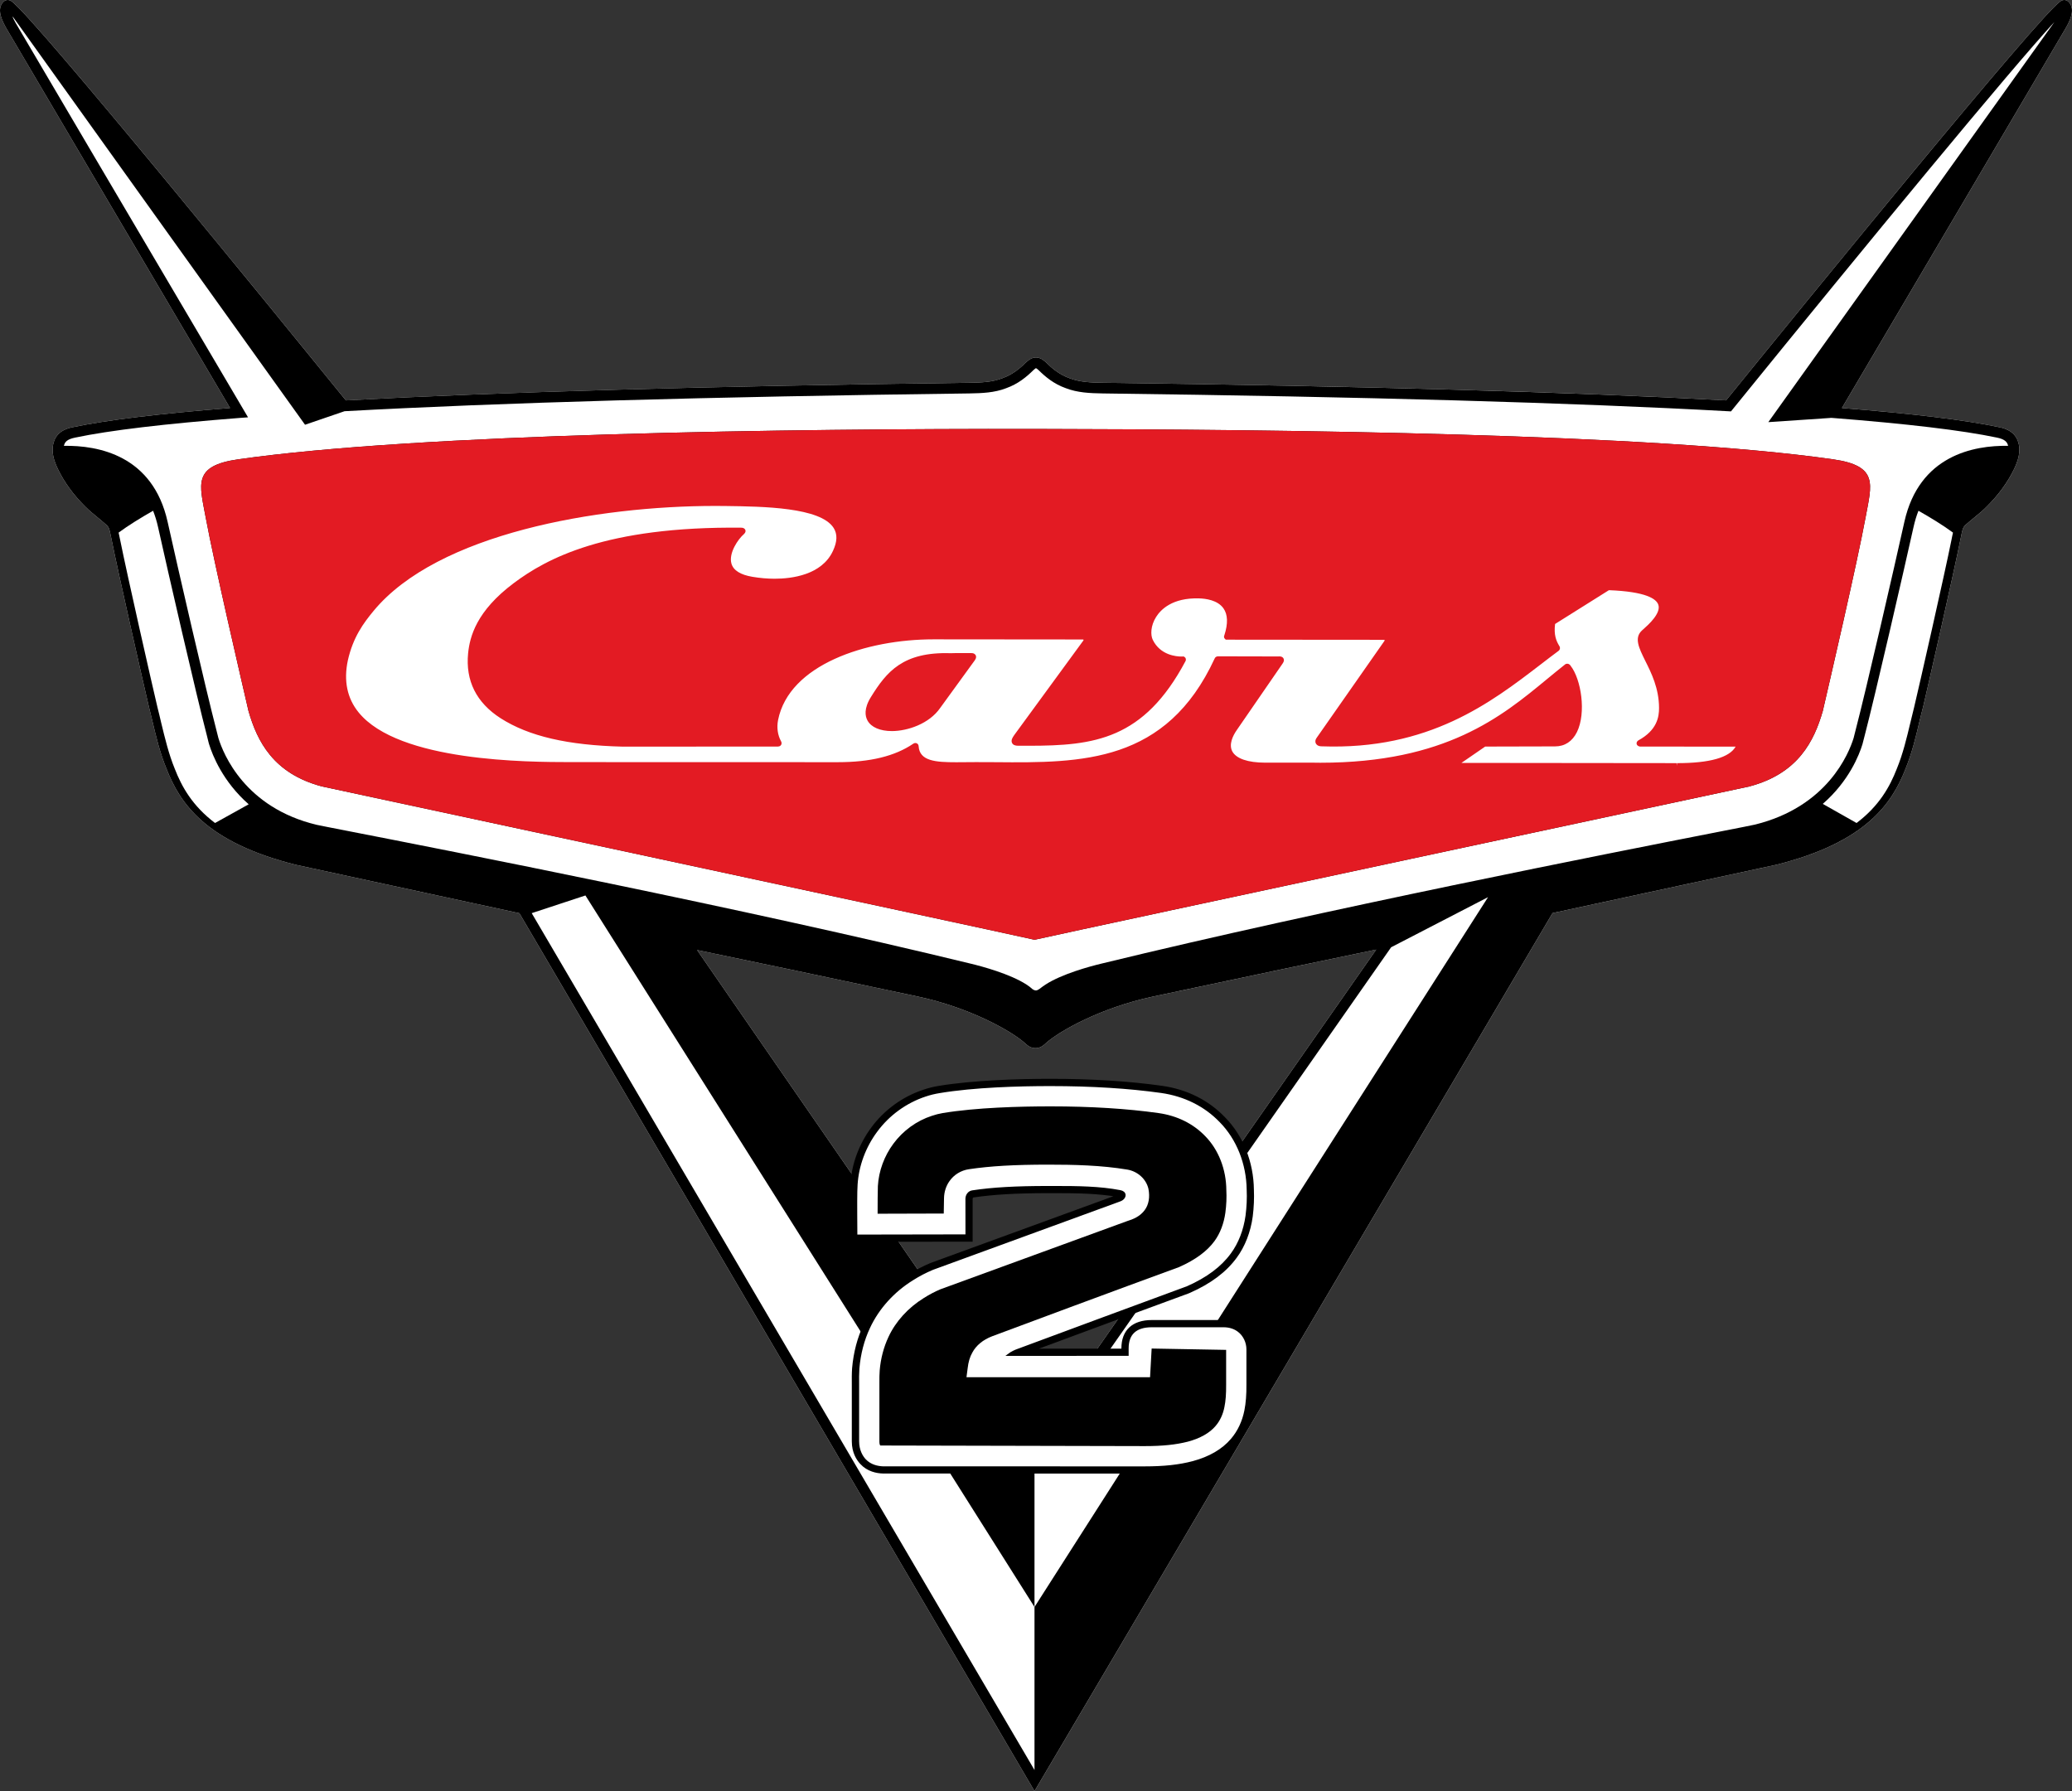 <?xml version="1.0" encoding="utf-8"?>
<!-- Generator: Adobe Illustrator 16.0.0, SVG Export Plug-In . SVG Version: 6.00 Build 0)  -->
<!DOCTYPE svg PUBLIC "-//W3C//DTD SVG 1.1//EN" "http://www.w3.org/Graphics/SVG/1.1/DTD/svg11.dtd">
<svg version="1.1" id="Layer_1" xmlns="http://www.w3.org/2000/svg" xmlns:xlink="http://www.w3.org/1999/xlink" x="0px" y="0px"
	 width="1000px" height="864.441px" viewBox="0 0 1000 864.441" enable-background="new 0 0 1000 864.441" xml:space="preserve">
<rect x="0" y="0" width="1000" height="864.441" fill="#333333" stroke="none"/>
<g>
	<path fill="#FFFFFF" d="M998.69,1.271C998.402,0.935,997.635,0,996.263,0c-0.607,0-1.169,0.189-1.731,0.553
		c-9.881,6.308-124.993,147.705-161.488,192.695c-74.391-4.045-175.604-6.916-300.804-8.521c-5.661-0.064-11.146-0.306-16.024-2.182
		c-5.024-1.799-8.509-4.792-11.482-7.755l-0.512-0.413c-0.864-0.705-2.126-1.804-4.252-1.835c-2.047,0.031-3.33,1.13-4.19,1.835
		l-0.481,0.413c-3.037,2.963-6.489,5.956-11.58,7.767c-4.781,1.865-10.262,2.106-15.958,2.17
		c-125.187,1.605-226.384,4.475-300.808,8.521C139.827,159.835,15.571,7.021,5.464,0.553C4.918,0.189,4.344,0,3.736,0
		C2.361,0,1.597,0.935,1.308,1.271c-3.07,3.65,0.03,9.256,1.682,12.265c1.019,1.83,92.491,156.986,108.054,183.388
		c-34.032,2.709-59.522,5.799-75.9,9.254c-1.79,0.349-7.289,1.495-9.017,6.705c-1.791,4.84,0.029,9.76,1.82,13.518
		c3.069,6.339,7.502,12.456,13.215,18.107c1.865,1.898,3.917,3.568,5.913,5.192c1.551,1.274,3.024,2.484,4.491,3.839
		c1.104,0.968,1.457,2.738,1.809,4.65c0.13,0.506,0.226,1.018,0.322,1.464c3.39,16.959,15.623,70.704,18.071,81.042
		c0.621,2.463,1.229,4.986,1.82,7.482c1.795,7.565,3.682,15.384,6.719,22.743c6.538,16.88,19.09,35.593,62.497,46.465
		l107.865,23.363l248.611,423.693l250.015-423.753l107.962-23.315c43.34-10.859,55.892-29.572,62.435-46.395
		c3.035-7.417,4.923-15.236,6.701-22.801c0.624-2.496,1.199-5.019,1.87-7.517c2.428-10.304,14.646-64.048,18.038-80.961
		c0.101-0.493,0.193-1.004,0.319-1.51c0.352-1.912,0.703-3.682,1.875-4.715c1.4-1.29,2.909-2.5,4.462-3.774
		c1.983-1.624,4.025-3.294,5.862-5.176c5.729-5.668,10.175-11.785,13.228-18.124c1.791-3.758,3.611-8.678,1.858-13.423
		c-1.758-5.304-7.264-6.451-9.055-6.799c-16.355-3.455-41.863-6.545-75.896-9.254C904.519,170.521,995.99,15.366,996.997,13.536
		C998.69,10.526,1001.762,4.921,998.69,1.271 M336.433,458.523c22.5,4.615,59.075,12.338,106.604,22.455
		c25.167,5.381,44.937,16.572,51.496,22.354c1.309,1.193,2.747,2.55,5.213,2.55c2.444,0,3.883-1.356,5.18-2.55
		c6.555-5.781,26.324-16.973,51.542-22.354c47.479-10.117,85.252-18.033,107.735-22.668L499.292,694.32L336.433,458.523z"/>
	<path fill="#231E1F" d="M923.303,243.66c0-0.016,0-0.016,0-0.016V243.66"/>
	<path fill="#231E1F" d="M923.303,243.66c0-0.016,0-0.016,0-0.016V243.66"/>
	<path d="M998.688,1.271C998.402,0.935,997.635,0,996.254,0c-0.604,0-1.165,0.189-1.723,0.553
		c-9.881,6.308-124.993,147.705-161.488,192.689c-74.391-4.04-175.604-6.91-300.808-8.515c-5.657-0.064-11.143-0.306-16.023-2.182
		c-5.021-1.799-8.506-4.792-11.479-7.755l-0.512-0.413c-0.864-0.705-2.126-1.804-4.257-1.835c-2.042,0.031-3.33,1.13-4.189,1.835
		l-0.478,0.413c-3.037,2.963-6.492,5.956-11.58,7.767c-4.781,1.865-10.267,2.106-15.962,2.17
		c-125.186,1.605-226.379,4.475-300.808,8.515C139.827,159.835,15.571,7.021,5.46,0.553C4.918,0.189,4.344,0,3.736,0
		C2.361,0,1.593,0.935,1.303,1.271c-3.07,3.65,0.03,9.256,1.682,12.265c1.023,1.83,92.5,156.986,108.054,183.388
		c-34.028,2.709-59.519,5.799-75.896,9.25c-1.795,0.352-7.289,1.499-9.021,6.708c-1.791,4.84,0.033,9.76,1.825,13.518
		c3.069,6.339,7.502,12.456,13.21,18.107c1.87,1.898,3.917,3.568,5.917,5.192c1.551,1.274,3.02,2.484,4.491,3.839
		c1.104,0.968,1.457,2.738,1.809,4.65c0.13,0.506,0.222,1.018,0.319,1.464c3.393,16.959,15.622,70.704,18.071,81.042
		c0.621,2.463,1.233,4.986,1.824,7.482c1.791,7.565,3.678,15.384,6.719,22.743c6.538,16.88,19.09,35.593,62.492,46.465
		l107.87,23.363l248.607,423.693l250.016-423.753l107.966-23.315c43.336-10.859,55.892-29.572,62.435-46.395
		c3.035-7.417,4.923-15.236,6.697-22.801c0.628-2.496,1.2-5.019,1.874-7.517c2.425-10.304,14.646-64.048,18.038-80.961
		c0.097-0.493,0.188-1.004,0.319-1.51c0.352-1.912,0.703-3.682,1.869-4.715c1.406-1.29,2.912-2.5,4.458-3.774
		c1.988-1.624,4.035-3.294,5.872-5.176c5.725-5.668,10.17-11.785,13.228-18.124c1.786-3.758,3.611-8.678,1.858-13.423
		c-1.762-5.304-7.269-6.451-9.055-6.803c-16.361-3.452-41.867-6.542-75.896-9.25c15.559-26.402,107.031-181.558,108.042-183.388
		C998.688,10.526,1001.757,4.921,998.688,1.271 M9.348,11.561l0.017,0.048l-0.286-0.352C9.172,11.371,9.271,11.466,9.348,11.561z
		 M499.276,775.597v78.672l-242.66-413.551l25.922-8.534L499.276,775.597v-72.233l172.12-246.18l46.777-24.186L499.276,775.597z
		 M336.43,458.523c22.503,4.615,59.074,12.338,106.607,22.451c25.171,5.385,44.937,16.576,51.492,22.357
		c1.309,1.193,2.751,2.55,5.212,2.55c2.445,0,3.884-1.356,5.185-2.55c6.55-5.781,26.32-16.973,51.542-22.357
		c47.479-10.113,85.248-18.029,107.735-22.664L499.292,694.32L336.43,458.523z M853.434,203.739l29.985-2.024l0.029-0.045
		l0.961,0.045c35.888,2.806,62.605,5.958,79.386,9.491c3.842,0.783,4.797,2.154,5.229,3.458c0.051,0.146,0.083,0.352,0.142,0.511
		c-16.628-0.271-42.919,4.603-50.07,36.705c-4.654,21.021-18.372,80.772-23.505,100.392l-0.819,3.249l-0.159,0.652
		c-2.369,7.626-12.711,33.171-47.528,41.786c-0.96,0.239-7.771,1.594-18.07,3.598c-51.731,10.145-189.23,37.151-297.529,63.542
		c-5.448,1.305-18.994,4.957-26.894,10.096c-0.403,0.271-0.836,0.558-1.269,0.864c-0.964,0.647-2.21,1.906-3.329,1.971
		c-1.468-0.064-2.315-1.275-3.229-1.91c-0.478-0.335-0.926-0.654-1.338-0.925c-7.922-5.139-21.464-8.791-26.92-10.096
		c-109.971-26.784-252.846-54.716-299.813-63.877c-9.005-1.764-14.922-2.91-15.849-3.135c-34.607-8.262-45.067-34.157-47.432-41.849
		l-1.007-3.982c-5.104-19.603-18.855-79.354-23.506-100.375c-7.134-32.102-33.425-36.976-50.075-36.705
		c0.067-0.192,0.129-0.381,0.192-0.589c0.382-1.227,1.347-2.598,5.213-3.38c16.758-3.534,43.465-6.685,79.355-9.491l4.124-0.299
		l-2.098-3.553C80.018,134.1,8.627,13.011,7.528,11.036C6.84,9.79,6.323,8.756,5.976,7.961c0.171,0.16,0.347,0.365,0.54,0.558
		l140.7,196.477l19.061-6.527c74.428-4.094,175.881-6.991,301.542-8.584c6.177-0.095,12.187-0.352,17.719-2.5
		c5.917-2.115,9.889-5.492,13.307-8.836l0.286-0.241c0.418-0.366,0.737-0.606,0.834-0.606c0.164,0,0.482,0.241,0.91,0.606
		l0.277,0.241c3.417,3.344,7.385,6.721,13.239,8.807c5.628,2.177,11.646,2.435,17.765,2.529
		c125.887,1.594,227.471,4.491,301.945,8.597l1.312,0.069l0.831-1.021c65.788-81.106,134.463-164.377,155.252-186.892
		L853.434,203.739z"/>
	<path d="M499.712,207.033c120.208,0.194,297.85,2.217,384.907,14.637c22.214,3.168,18.695,12.053,15.786,27.899
		c-4.094,22.169-17.623,80.418-20.681,93.592c-4.168,14.441-11.847,30.193-35.484,36.416
		c-0.096,0.035-319.163,68.227-344.931,73.991c-25.746-5.764-343.794-73.956-343.891-73.991
		c-23.619-6.223-31.328-21.974-35.484-36.416c-3.041-13.173-16.603-71.423-20.692-93.592c-2.915-15.846-6.429-24.731,15.798-27.899
		C202.101,209.25,380.808,206.844,499.712,207.033"/>
	<path fill="#E31B23" d="M499.712,207.033c120.208,0.194,297.85,2.217,384.907,14.637c22.214,3.168,18.695,12.053,15.786,27.899
		c-4.094,22.169-17.623,80.418-20.681,93.592c-4.168,14.441-11.847,30.193-35.484,36.416
		c-0.096,0.035-319.163,68.227-344.931,73.991c-25.746-5.764-343.794-73.956-343.891-73.991
		c-23.619-6.223-31.328-21.974-35.484-36.416c-3.041-13.173-16.603-71.423-20.692-93.592c-2.915-15.846-6.429-24.731,15.798-27.899
		C202.101,209.25,380.808,206.844,499.712,207.033"/>
	<path fill="#FFFFFF" d="M552.324,710.622c9.722,0,17.145-0.811,24.115-2.629c8.571-2.291,15.223-6.209,19.861-11.625
		c3.581-4.169,6.031-9.393,7.134-15.081c0.802-3.899,1.103-7.944,1.053-13.167v-16.801c0-4.223-1.917-8.249-5.146-10.748
		c-2.433-1.93-5.411-2.888-8.862-2.888h-34.541c-9.113,0-14.124,4.656-14.124,13.094v0.72h-43.671
		c19.603-7.281,56.022-20.734,75.158-27.745l0.755-0.304c10.074-4.459,17.366-9.949,22.341-16.766
		c3.984-5.399,6.604-12.183,7.633-19.601c0.554-4.415,0.734-8.79,0.554-12.887c-0.144-13.249-5.18-25.86-13.782-34.541
		c-7.774-8.138-18.138-13.329-29.989-15.001c-15.781-2.245-33.887-3.376-53.777-3.376c-15.258,0-37.041,0.623-54.021,3.422
		c-2.461,0.401-4.865,1.023-7.116,1.787c-9.864,3.229-18.73,9.633-24.916,18.059c-5.838,7.863-9.386,17.484-9.961,27.007
		c-0.238,2.707-0.226,11.244-0.193,14.826l0.093,12.377l57.925-0.066v-2.71c0,0,0-15.811,0-17.422c0-0.3,0.13-0.635,0.318-0.858
		c0.097-0.17,0.323-0.3,0.546-0.335c9.629-1.433,20.805-2.082,36.126-2.082h3.526c10.531,0,20.78,0.142,30.267,1.842
		c-0.025,0.023-0.038,0.048-0.038,0.048l-90.017,32.858l-0.46,0.192c-3.489,1.478-6.849,3.21-9.948,5.156
		c-9.633,5.971-17.417,14.603-21.891,24.287c-2.944,6.227-4.753,13.136-5.423,20.667c-0.193,2.642-0.16,5.176-0.142,7.69V695.7
		c0.012,5.176,2.156,8.588,3.95,10.48c3.242,3.518,7.511,4.33,10.581,4.412L552.324,710.622"/>
	<path d="M426.24,708.301c-2.554-0.083-6.202-0.767-8.891-3.664c-1.485-1.643-3.259-4.539-3.292-8.951v-27.663
		c-0.034-2.42-0.034-4.952,0.129-7.547c0.604-7.182,2.366-13.854,5.184-19.829c4.315-9.299,11.764-17.58,21.041-23.292
		c3.007-1.91,6.22-3.586,9.595-5.005l0.415-0.159l89.954-32.867c1.682-0.571,2.356-1.735,2.291-2.61
		c-0.068-0.846-0.819-1.501-2.048-1.72c-9.822-1.898-20.408-2.006-31.257-2.006h-3.544c-15.433,0-26.673,0.623-36.46,2.102
		c-0.852,0.112-1.632,0.586-2.114,1.287c-0.445,0.607-0.688,1.369-0.705,2.146c0,1.646,0.017,17.457,0.017,17.457v0.367
		l-53.346,0.093l-0.063-10.095c0-1.16-0.084-11.67,0.176-14.618c0.558-9.139,3.951-18.294,9.528-25.797
		c5.888-8.044,14.33-14.159,23.749-17.264c2.16-0.729,4.479-1.29,6.798-1.671c16.822-2.8,38.458-3.394,53.636-3.394
		c19.766,0,37.752,1.118,53.475,3.328c11.323,1.625,21.209,6.551,28.611,14.288c8.22,8.34,13.001,20.353,13.16,32.994
		c0.192,4.046,0,8.3-0.558,12.597c-0.979,7.005-3.439,13.39-7.181,18.487c-4.733,6.502-11.754,11.755-21.43,16.035l-0.29,0.129
		l-0.352,0.111c-21.238,7.803-63.491,23.428-80.757,29.86c-1.983,0.686-3.489,1.449-4.735,2.389l57.157-0.031v-2.996
		c0-7.146,3.997-10.794,11.802-10.794h34.541c2.911,0,5.418,0.797,7.436,2.372c2.671,2.087,4.24,5.427,4.24,8.949v16.801
		c0.029,5.049-0.256,8.983-0.994,12.726c-1.036,5.286-3.32,10.158-6.635,13.995c-4.302,5.067-10.602,8.743-18.726,10.929
		c-6.718,1.765-13.944,2.546-23.477,2.546L426.24,708.301 M552.324,710.622c9.722,0,17.145-0.811,24.115-2.629
		c8.571-2.291,15.223-6.209,19.861-11.625c3.581-4.169,6.031-9.393,7.134-15.081c0.802-3.899,1.103-7.944,1.053-13.167v-16.801
		c0-4.223-1.917-8.249-5.146-10.748c-2.433-1.93-5.411-2.888-8.862-2.888h-34.541c-9.113,0-14.124,4.656-14.124,13.094v0.72h-43.671
		c19.603-7.281,56.022-20.734,75.158-27.745l0.755-0.304c10.074-4.459,17.366-9.949,22.341-16.766
		c3.984-5.399,6.604-12.183,7.633-19.601c0.554-4.415,0.734-8.79,0.554-12.887c-0.144-13.249-5.18-25.86-13.782-34.541
		c-7.774-8.138-18.138-13.329-29.989-15.001c-15.781-2.245-33.887-3.376-53.777-3.376c-15.258,0-37.041,0.623-54.021,3.422
		c-2.461,0.401-4.865,1.023-7.116,1.787c-9.864,3.229-18.73,9.633-24.916,18.059c-5.838,7.863-9.386,17.484-9.961,27.007
		c-0.238,2.707-0.226,11.244-0.193,14.826l0.093,12.377l57.925-0.066v-2.71c0,0,0-15.811,0-17.422c0-0.3,0.13-0.635,0.318-0.858
		c0.097-0.17,0.323-0.3,0.546-0.335c9.629-1.433,20.805-2.082,36.126-2.082h3.526c10.531,0,20.78,0.142,30.267,1.842
		c-0.025,0.023-0.038,0.048-0.038,0.048l-90.017,32.858l-0.46,0.192c-3.489,1.478-6.849,3.21-9.948,5.156
		c-9.633,5.971-17.417,14.603-21.891,24.287c-2.944,6.227-4.753,13.136-5.423,20.667c-0.193,2.642-0.16,5.176-0.142,7.69V695.7
		c0.012,5.176,2.156,8.588,3.95,10.48c3.242,3.518,7.511,4.33,10.581,4.412L552.324,710.622z"/>
	<path fill="none" stroke="#000000" stroke-width="1.177" d="M552.311,710.617c9.723,0,17.146-0.811,24.115-2.626
		c8.571-2.293,15.228-6.21,19.861-11.625c3.586-4.171,6.032-9.391,7.136-15.083c0.8-3.899,1.103-7.943,1.056-13.168v-16.801
		c0-4.22-1.921-8.247-5.15-10.746c-2.433-1.928-5.405-2.885-8.861-2.885h-34.54c-9.118,0-14.125,4.65-14.125,13.09v0.72h-43.675
		c19.611-7.277,56.025-20.737,75.161-27.741l0.756-0.304c10.074-4.459,17.367-9.953,22.345-16.771
		c3.979-5.395,6.602-12.182,7.625-19.6c0.558-4.416,0.734-8.789,0.558-12.887c-0.143-13.246-5.18-25.86-13.786-34.541
		c-7.771-8.134-18.134-13.328-29.985-15.004c-15.781-2.241-33.886-3.373-53.778-3.373c-15.252,0-37.039,0.623-54.02,3.42
		c-2.466,0.402-4.861,1.025-7.118,1.79c-9.864,3.228-18.726,9.632-24.911,18.058c-5.843,7.867-9.39,17.484-9.965,27.01
		c-0.239,2.704-0.222,11.242-0.193,14.822l0.097,12.377l57.921-0.066v-2.705c0,0,0-15.814,0-17.422c0-0.305,0.126-0.637,0.319-0.859
		c0.1-0.173,0.319-0.306,0.545-0.336c9.629-1.435,20.806-2.087,36.126-2.087h3.535c10.526,0,20.772,0.145,30.254,1.849
		c-0.021,0.016-0.033,0.045-0.033,0.045l-90.017,32.857l-0.462,0.188c-3.489,1.483-6.844,3.218-9.948,5.161
		c-9.628,5.97-17.417,14.605-21.892,24.285c-2.944,6.228-4.751,13.135-5.422,20.667c-0.193,2.646-0.159,5.179-0.143,7.695v27.675
		c0.013,5.179,2.156,8.585,3.946,10.479c3.25,3.521,7.52,4.33,10.589,4.411L552.311,710.617z"/>
	<path fill="none" stroke="#000000" stroke-width="1.177" d="M426.231,708.295c-2.558-0.08-6.202-0.766-8.895-3.664
		c-1.484-1.643-3.259-4.537-3.287-8.945v-27.663c-0.038-2.424-0.038-4.956,0.122-7.547c0.612-7.185,2.37-13.861,5.187-19.829
		c4.316-9.3,11.764-17.583,21.045-23.296c3.003-1.913,6.215-3.589,9.591-5.001l0.415-0.159l89.954-32.872
		c1.682-0.574,2.353-1.734,2.29-2.605c-0.063-0.852-0.817-1.501-2.047-1.725c-9.821-1.894-20.407-2.004-31.253-2.004h-3.547
		c-15.434,0-26.673,0.618-36.458,2.101c-0.855,0.108-1.635,0.59-2.113,1.286c-0.448,0.605-0.688,1.372-0.709,2.147
		c0,1.646,0.021,17.46,0.021,17.46v0.364l-53.351,0.096l-0.063-10.098c0-1.161-0.083-11.67,0.176-14.617
		c0.558-9.143,3.951-18.295,9.528-25.799c5.889-8.044,14.331-14.161,23.75-17.263c2.155-0.733,4.475-1.291,6.798-1.67
		c16.821-2.805,38.458-3.396,53.631-3.396c19.774,0,37.761,1.118,53.479,3.33c11.324,1.623,21.204,6.55,28.607,14.285
		c8.22,8.344,13.005,20.352,13.164,32.996c0.189,4.045,0,8.299-0.558,12.595c-0.978,7.008-3.438,13.392-7.181,18.493
		c-4.738,6.495-11.755,11.751-21.429,16.029l-0.294,0.13l-0.35,0.111c-21.233,7.808-63.489,23.426-80.755,29.865
		c-1.984,0.678-3.49,1.445-4.731,2.385l57.154-0.03v-2.996c0-7.148,3.992-10.796,11.802-10.796h34.54
		c2.911,0,5.419,0.794,7.436,2.371c2.672,2.086,4.24,5.43,4.24,8.95v16.801c0.034,5.05-0.26,8.982-0.994,12.723
		c-1.039,5.289-3.326,10.162-6.635,13.999c-4.303,5.063-10.602,8.744-18.729,10.929c-6.715,1.764-13.941,2.549-23.475,2.549
		L426.231,708.295z"/>
	<path d="M505.807,562.096c12.455,0,25.712,0.289,38.247,2.387c5.023,0.846,9.118,4.572,10.204,9.254
		c0.8,4.033,0.159,7.654-1.791,10.29c-2.252,3.085-5.595,4.438-8.572,5.35l-90.045,32.883c-2.722,1.15-5.452,2.599-8.015,4.223
		c-7.566,4.678-13.613,11.354-17.048,18.803c-2.302,4.938-3.729,10.352-4.219,16.102c-0.16,1.878-0.147,3.739-0.147,5.829v28.76
		c0,0.557,0.08,1.291,0.45,1.676l127.647,0.285c8.577,0,14.986-0.67,20.789-2.149c5.968-1.611,10.476-4.16,13.374-7.581
		c2.122-2.466,3.594-5.622,4.266-9.172c0.591-2.885,0.852-6.184,0.818-10.688v-16.849l-35.949-0.651l-0.769,13.838h-88.595
		l0.558-4.268c0.352-3.106,1.068-5.538,2.269-7.629c1.824-3.426,5.132-6.165,9.536-7.851c4.584-1.766,64.342-23.953,90.302-33.427
		c7.817-3.486,13.433-7.598,17.048-12.547c2.705-3.713,4.508-8.441,5.229-13.68c0.5-3.74,0.655-7.436,0.467-10.878
		c-0.063-10.062-3.779-19.535-10.187-26.056c-5.792-6.031-13.546-9.867-22.472-11.131c-15.181-2.151-32.736-3.246-52.166-3.246
		c-14.854,0-35.946,0.558-52.05,3.232c-1.774,0.302-3.523,0.749-5.251,1.336c-7.339,2.376-13.928,7.155-18.583,13.474
		c-4.395,5.925-7.05,13.169-7.465,20.381c-0.096,1.374-0.13,9.507-0.13,13.392l31.919-0.092l0.131-7.467
		c0.063-2.965,0.977-5.833,2.587-8.107c2.146-3.136,5.586-5.252,9.407-5.813C477.833,562.779,489.618,562.096,505.807,562.096"/>
	<path fill="#FFFFFF" d="M809.344,368.321c15.768,0,25.298-2.675,28.309-7.961l-46.158-0.048c-1.261-0.205-1.53-0.923-1.598-1.209
		c-0.159-0.654,0.131-1.307,0.772-1.737c9.05-4.905,10.056-11.324,10.027-15.717c-0.038-9.508-3.729-16.882-6.706-22.821
		c-3.008-6.116-5.401-10.943-1.564-14.524l0.7-0.62c2.373-2.115,8.703-7.741,7.201-11.882c-0.978-2.783-5.922-6.255-23.732-6.956
		c0.028,0-0.132,0.017-0.228,0.083l-25.843,16.224c-0.67,5.286,0.559,8.167,1.968,10.507c0.029,0.019,0.495,0.588,0.369,1.389
		c-0.093,0.523-0.398,0.939-0.831,1.21c-2.738,2.023-5.615,4.235-8.572,6.514c-23.926,18.343-53.845,41.326-105.608,39.429
		c-1.813,0-2.529-0.875-2.785-1.369c-0.416-0.812-0.289-1.802,0.336-2.659l32.736-46.806c0.126-0.254,0.164-0.442,0.126-0.478
		c0,0-0.126-0.095-0.444-0.095l-76.236-0.063l-0.657-0.701c-0.257-0.429-0.257-0.987,0-1.498c1.79-5.541,1.664-9.955-0.475-12.949
		c-2.819-3.962-8.576-4.692-11.742-4.774c-12.951-0.395-18.55,5.463-20.728,8.933c-2.717,4.286-2.746,8.726-1.631,11.053
		c3.646,7.486,11.488,8.075,13.79,8.075l1.212-0.03l0.704,0.588c0.24,0.349,0.34,0.829,0.224,1.319l-0.094,0.27
		c-20.167,37.966-44.11,40.914-75.69,40.914h-5.104c-1.501,0-2.462-0.43-2.923-1.291c-0.705-1.338,0.302-2.804,0.779-3.489
		l0.164-0.268l33.408-45.692c0.138-0.237,0.138-0.397,0.138-0.426c-0.032-0.034-0.175-0.128-0.474-0.128l-72-0.065
		c-32.431,0-69.643,12.2-74.973,38.967c-0.701,3.634-0.189,7.264,1.447,10.239c0.218,0.369,0.411,1.053,0.059,1.676
		c-0.16,0.252-0.557,0.857-1.569,0.857l-74.839,0.048c-26.66-0.654-45.39-5.016-59.011-13.714
		c-11.672-7.5-16.985-18.04-15.676-31.358c0.834-8.056,3.971-20.317,22.009-33.836c15.688-11.755,44.198-27.486,110.054-26.767
		c0.722,0.063,1.49,0.382,1.757,1.141c0.131,0.401,0.193,1.147-0.716,1.963c-2.73,2.323-7.449,9.109-6.027,14.203
		c0.927,3.281,4.332,5.433,10.153,6.405c3.599,0.603,7.214,0.922,10.699,0.922c8.191,0,22.743-1.753,28.145-13.408
		c2.109-4.508,2.21-8.121,0.352-11.084c-6.332-10.001-33.978-10.366-52.247-10.606c-1.648,0-3.308-0.031-4.969-0.031
		c-56.705,0-133.935,13.267-164.848,50.672c-4.894,5.925-9.88,12.659-12.41,23.886c-2.081,9.795-0.352,18.268,5.196,25.084
		c19.367,23.869,81.768,23.967,102.237,23.996c0,0,127.682,0.036,129.057,0.036c15.702,0,27.553-2.917,36.382-8.904
		c0.063-0.034,0.495-0.352,1.069-0.352c0.675,0,1.472,0.495,1.54,1.576c0.49,7.164,8.186,7.708,18.163,7.708
		c6.27-0.094,12.699-0.065,19.066-0.029c41.636,0.381,82.312,0.41,105.642-50.042c0.189-0.54,0.78-1.048,1.645-1.048l29.155,0.066
		c0.067-0.034,0.256-0.034,0.483-0.034c1.178,0,1.739,0.558,1.945,1.005c0.386,0.701,0.227,1.494-0.395,2.388l-22.182,32.2
		c-1.954,2.817-3.887,6.927-2.147,10.254c1.889,3.504,7.521,5.429,15.878,5.446h23.527c1.071,0.036,2.114,0.036,3.104,0.036
		c60.51,0,87.535-22.329,109.259-40.262c2.985-2.466,5.9-4.855,8.744-7.101c0.368-0.352,0.847-0.433,1.165-0.433
		c0.74,0,1.348,0.527,1.603,0.987c5.116,6.546,7.629,22.693,3.069,31.995c-2.238,4.522-5.87,6.926-10.556,6.926l-33.739,0.083
		l-11.453,7.881l103.789,0.111l0.223,1.288V368.321 M470.507,318.62l-16.726,23.028c-5.28,7.689-15.803,11.195-23.351,11.195
		c-5.675,0-9.96-1.851-11.734-5.063c-1.17-2.103-1.858-5.798,1.694-11.466c7.453-11.994,15.333-21.816,38.412-21.055
		c2.365-0.126,9.801-0.048,9.801-0.048c1.506-0.094,2.097,0.671,2.307,1.053C471.148,316.756,471.278,317.539,470.507,318.62z"/>
	<path fill="#FFFFFF" d="M103.785,397.211c-10.938-8.268-16.088-17.521-19.464-26.232c-2.893-7.054-4.713-14.694-6.504-22.068
		c-0.596-2.552-1.188-5.085-1.825-7.551c-2.449-10.273-14.649-64.017-18.055-81.026c-0.1-0.443-0.193-0.89-0.29-1.369
		c-0.113-0.591-0.239-1.258-0.398-1.91c4.446-3.328,11.144-7.438,16.646-10.543c0.944,2.435,1.778,5.064,2.411,7.962
		c4.673,21.086,18.441,80.992,23.574,100.646l0.835,3.376l0.223,0.764c1.602,5.158,6.559,17.917,19.094,28.92L103.785,397.211
		 M942.146,258.965c-0.093,0.479-0.177,0.925-0.286,1.466c-3.396,16.912-15.609,70.656-18.042,80.882
		c-0.637,2.512-1.245,5.045-1.857,7.597c-1.758,7.374-3.581,15.014-6.504,22.104c-3.376,8.708-8.527,17.945-19.436,26.196
		l-16.297-9.227c12.619-10.987,17.581-23.644,19.145-28.788l1.04-4.045c5.138-19.685,18.887-79.591,23.587-100.677
		c0.642-2.898,1.438-5.527,2.399-7.962c5.502,3.089,12.22,7.215,16.665,10.543C942.397,257.707,942.275,258.374,942.146,258.965z"/>
</g>
</svg>
